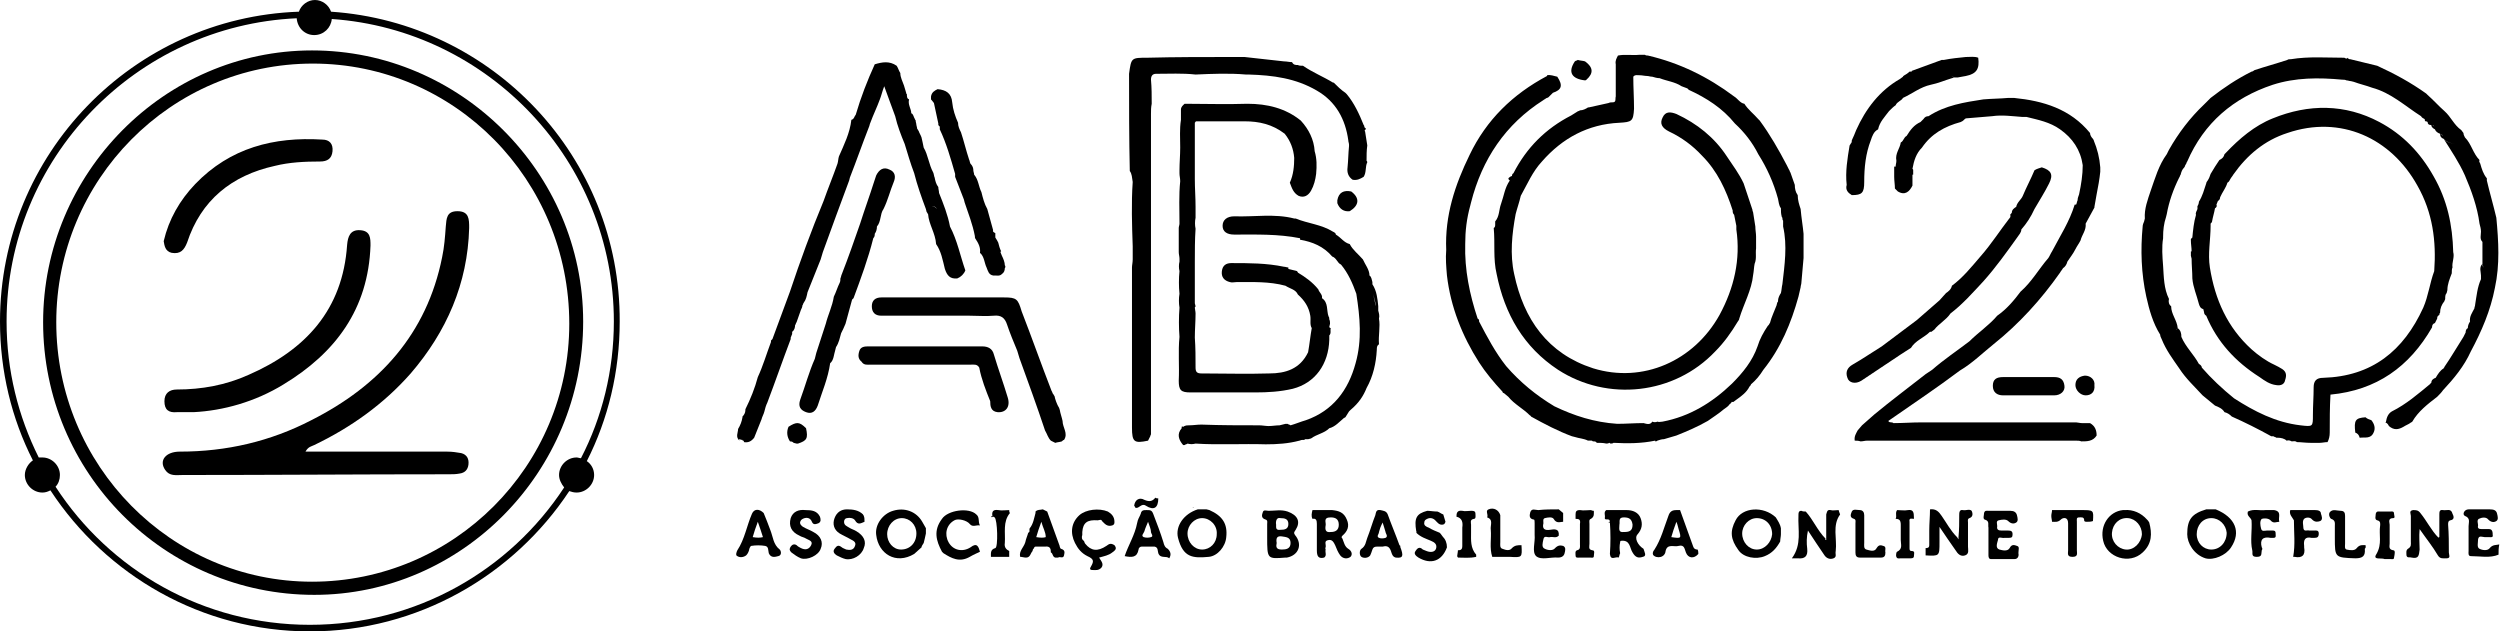<?xml version="1.0" encoding="utf-8"?>
<!-- Generator: Adobe Illustrator 25.0.1, SVG Export Plug-In . SVG Version: 6.00 Build 0)  -->
<svg version="1.1" id="Camada_1" xmlns="http://www.w3.org/2000/svg" xmlns:xlink="http://www.w3.org/1999/xlink" x="0px" y="0px"
	 viewBox="0 0 342.1 86.4" style="enable-background:new 0 0 342.1 86.4;" xml:space="preserve">
<g>
	<path d="M155,24.9c0,0,0.1,0,0.1,0C155,24.8,155,24.8,155,24.9c-0.2,2.9-0.1,5.9,0,8.8c0,0.6,0,1.2,0,1.8h0c0,0.4-0.1,0.8-0.1,1.1
		c0,7.3,0,14.6,0,21.9c0,2,0.3,2.2,2.2,1.8c0.1-0.2,0.2-0.4,0.3-0.6c0-0.1,0.1-0.2,0.1-0.3c0-0.1,0-0.2,0-0.3c0-4.2,0-8.5,0-12.7
		c0-1.2,0-2.4,0-3.6c0-0.4,0-0.7,0-1.1c0-0.7,0-1.4,0-2.1c0-3.6,0-7.2,0-10.8c0-0.5,0-1,0-1.6c0-3.9,0-7.7,0-11.6
		c0-0.5,0-0.9,0.1-1.4c0-1.1,0-2.2-0.1-3.3c0-0.5,0.2-0.8,0.7-0.8c1.8,0,3.6-0.1,5.4,0.1c2.3-0.1,4.6-0.2,6.9,0c0.1,0,0.3,0,0.4,0
		c3.3,0.1,6.4,0.5,9.3,2.2c2.6,1.5,3.9,3.9,4.3,6.8c0,0.2,0.1,0.4,0.1,0.6c0,0.1,0,0.2,0,0.2c-0.1,1-0.1,1.9-0.2,2.9
		c-0.1,0.7,0.1,1.3,0.7,1.7c0.6,0.1,1-0.1,1.5-0.4c0.4-0.6,0.2-1.4,0.5-2c0-0.1-0.1-0.2-0.1-0.2c0-0.7,0-1.4,0.1-2.1
		c-0.1-0.6-0.2-1.2-0.3-1.9c-0.2-0.2,0.2-0.3,0.1-0.4c-0.1-0.1-0.1-0.1-0.2-0.2c0-0.1,0-0.2-0.1-0.3c-0.6-1.5-1.3-3-2.3-4.2
		c-0.1-0.1-0.1-0.1-0.2-0.2c-0.6-0.4-1.1-0.9-1.6-1.4c0,0-0.1,0-0.1,0l0,0c-1.3-0.8-2.8-1.4-4.1-2.3c-0.3,0-0.5,0-0.7-0.1
		c-0.3,0-0.6,0-0.8-0.4c-0.4,0-0.7-0.1-1.1-0.1c-1.8-0.2-3.6-0.4-5.4-0.6c-0.6,0-1.1,0-1.7,0c-3.9,0-7.7,0-11.6,0.1
		c-2.2,0-2.2,0-2.5,2.2c0,4.4,0,8.8,0.1,13.3C154.9,23.8,154.9,24.3,155,24.9z M156.9,27.4c0.1,0,0.2,0,0.2,0
		C157,27.4,157,27.4,156.9,27.4C156.9,27.4,156.9,27.4,156.9,27.4z"/>
	<path d="M286.4,19c-0.2-0.2-0.4-0.5-0.4-0.8c0,0,0,0,0,0c-2.7-3.3-6.4-4.4-10.4-4.8c-0.1,0-0.1,0-0.2,0c-0.2,0-0.4,0-0.6,0
		c-1.1,0.1-2.2,0.1-3.4,0.2c-2.6,0.4-5.2,0.8-7.5,2.3c-0.3,0-0.5,0.1-0.7,0.4c0,0,0,0,0,0c-0.1,0.1-0.3,0.3-0.4,0.4c0,0,0,0,0,0
		c0,0,0,0,0,0l0,0c-0.9,0.4-1.4,1.1-1.9,1.9c-0.4,0.2-0.4,0.7-0.8,0.9c-0.1,0.8-0.8,1.5-0.6,2.5c0-0.1,0.1-0.1,0.1-0.2
		c0,0.1-0.1,0.1-0.1,0.2c0,0.3-0.1,0.5-0.1,0.8c0,0.1,0.1,0.2,0.1,0.3c0-0.1-0.1-0.2-0.1-0.3c-0.1,0-0.1,0-0.2,0c0,0.1,0,0.3,0,0.4
		c0,0.1,0,0.3,0,0.4c0,0.2,0,0.4,0,0.6c0,0.5,0.1,1.1,0.1,1.6c0.1,0.1,0.1,0.1,0.2,0.2c0.1,0.1,0.1,0.1,0.2,0.2c1,0.6,1.6,0,2-0.8
		c0-0.5,0-1,0-1.5c0,0,0.1,0,0.1,0c0-0.1,0-0.1,0-0.2c0-0.1,0-0.3,0-0.4c0-0.1,0-0.1-0.1-0.2c0.2-1.1,0.5-2.1,1.3-2.9
		c1.3-1.9,3.1-2.9,5.3-3.5c0.1,0,0.1-0.1,0.2-0.1c0.2-0.1,0.3-0.3,0.5-0.4c1.2-0.1,2.4-0.2,3.6-0.3c1.4-0.2,2.7,0,4.1,0.1
		c0.1,0,0.1,0,0.2,0c0.1,0,0.3,0,0.4,0c0,0,0,0,0,0c1.6,0.4,3.2,0.7,4.6,1.7c1.7,1.2,2.8,2.8,3.1,4.9c0,1.3-0.2,2.6-0.5,4
		c0,0,0,0,0,0c-0.1,0.3-0.2,0.5-0.2,0.8c-0.1,0.2-0.1,0.4-0.2,0.6c0,0,0,0,0,0.1c0,0,0,0,0-0.1c-0.1,0-0.1,0-0.2,0
		c-0.7,2.3-2,4.3-3.1,6.4c-0.2,0.3-0.3,0.6-0.5,0.9c0,0,0,0,0,0c-1.3,1.5-2.3,3.3-3.8,4.6c-0.9,1.2-1.9,2.4-3.2,3.3
		c-1.1,1.3-2.6,2.3-3.8,3.5c-1.7,1.3-3.5,2.5-5.1,3.9c-0.3,0.2-0.6,0.4-0.9,0.6c-2.3,1.8-4.7,3.6-7,5.5c-0.6,0.5-1.1,1-1.7,1.5
		c-0.2,0.2-0.4,0.5-0.6,0.7c-0.2,0.4-0.5,0.8-0.4,1.4c0.3,0,0.5,0,0.8,0.1c0.3,0,0.6-0.1,0.9-0.1c9.5,0,19,0,28.5,0
		c0.3,0,0.6,0,0.8,0.1c0.8,0,1.6,0,2.1-0.8c0-0.7-0.2-1.3-0.9-1.7c-0.4,0-0.8,0-1.1,0c-0.3,0-0.6-0.1-0.8-0.1c-7.1,0-14.1,0-21.2,0
		c-1.3,0-2.5,0.1-3.8,0.1c-0.2-0.2-0.6,0-0.7-0.3c3.3-2.3,6.6-4.5,9.8-6.9c0,0,0,0,0,0c1.7-1,3.1-2.4,4.6-3.6
		c3.5-2.8,6.5-6.1,9.1-9.8c0.1-0.2,0.3-0.4,0.4-0.6c0.3-0.2,0.5-0.5,0.6-0.9c0.4-0.6,0.8-1.1,1.1-1.7c0.2-0.4,0.5-0.8,0.7-1.2
		c0.2-0.8,0.8-1.4,0.7-2.3c0.4-0.7,0.8-1.5,1.2-2.2c0,0,0-0.1,0-0.1c0.1-0.6,0.2-1.2,0.3-1.7c0,0,0,0,0,0c0.2-1,0.4-2.1,0.5-3.1
		c0-0.2,0-0.4,0-0.6c-0.1-1.3-0.4-2.5-0.9-3.7C286.6,19.3,286.5,19.2,286.4,19z M267.4,51.1c0.2-0.1,0.4-0.1,0.6-0.1
		C267.8,51,267.6,51,267.4,51.1z"/>
	<path d="M136.4,32C136.4,32,136.4,32,136.4,32C136.4,32,136.4,32,136.4,32C136.4,32,136.4,32,136.4,32z"/>
	<path d="M216.9,11C216.9,11,216.9,11.1,216.9,11c0.1,0,0.2-0.1,0.2-0.1c1-0.9,0.9-1.7-0.2-2.5c-0.3-0.1-0.7-0.1-1-0.2
		c-0.1,0.1-0.3,0.1-0.4,0.2C214.5,9.9,215.1,10.8,216.9,11z"/>
	<path d="M127.8,14.1c0.2,0.9,0.4,1.9,0.6,2.8c0,0.1,0,0.1,0,0.2c0.1,0.1,0.1,0.2,0.2,0.2c0,0.1,0,0.3,0,0.4c0.9,1.9,1.5,4,2.1,6.1
		c0,0.1,0,0.3,0,0.4c0.4,1,0.8,2.1,1.2,3.1c0,0.1,0.1,0.3,0.1,0.4c0.5,1.5,1.1,3,1.4,4.6c0,0.1,0,0.3,0.1,0.4
		c0.4,0.6,0.7,1.2,0.6,1.9c0.6,0.5,0.6,1.4,0.9,2c0.2,0.5,0.3,1,0.9,1.1c0.1,0,0.1,0,0.2,0c0.4,0,0.7,0.1,1-0.2
		c0.3-0.2,0.4-0.5,0.4-0.8c0.1-0.1,0.1-0.3,0-0.4c0-0.4-0.2-0.9-0.4-1.3c-0.1-0.2-0.1-0.3-0.2-0.5c0,0,0-0.1,0.1-0.1
		c-0.2-0.4-0.3-0.8-0.4-1.2c-0.1-0.2-0.2-0.4-0.4-0.7c0,0,0,0,0,0c0-0.1,0-0.1,0-0.2c0-0.1,0-0.3,0-0.4c-0.2-0.1-0.4-0.2-0.3-0.4
		c-0.3-1-0.5-1.9-0.8-2.9c-0.4-0.7-0.6-1.5-0.8-2.3c-0.4-0.8-0.4-1.7-1-2.4c-0.1,0.2-0.2,0.3-0.3,0.5c0,0,0,0,0,0
		c0.1-0.2,0.2-0.3,0.3-0.5c0-0.2-0.1-0.4-0.1-0.5c0-0.4-0.1-0.7-0.4-1c-0.1-0.2-0.1-0.4-0.2-0.6c-0.4-1.2-0.7-2.5-1.1-3.7
		c-0.2-0.4-0.4-0.8-0.4-1.3c-0.4-0.9-0.7-1.8-0.8-2.8c-0.1-1.2-0.8-1.7-2-1.8c-0.4,0.2-0.8,0.4-0.9,1c0,0,0,0,0,0c0,0.1,0,0.3,0,0.4
		C127.6,13.8,127.7,14,127.8,14.1z"/>
	<path d="M251.6,69.8c-0.4,0-0.8,0.1-1.1,0c-0.5-0.1-0.5,0.3-0.6,0.6c0,0.5,0,1,0,1.5c0,0.6,0,1.1,0,1.7c0,0.1,0,0.2,0,0.3
		c-0.2,0-0.1-0.1-0.1-0.2c-1.1-1.1-1.7-2.6-2.7-3.7c-0.2,0-0.4,0-0.6-0.1c-0.4,0-0.4,0.3-0.4,0.6c-0.1,2,0.5,4-0.9,5.9
		c0.4,0,0.6,0,0.8,0c1,0.1,1.4-0.3,1.3-1.3c-0.1-0.8-0.1-1.6,0.1-2.5c0.8,1.2,1.5,2.3,2.2,3.3c0.3,0.5,0.8,0.7,1.3,0.5
		c0.5-0.2,0.2-0.6,0.3-1c0.2-1.7-0.5-3.5,0.6-5C251.7,70.1,251.6,69.9,251.6,69.8z"/>
	<path d="M268.6,69.8c-0.5-0.1-0.5,0.4-0.5,0.7c0,1,0,2-0.1,3c0,0.1,0,0.2,0,0.3c-0.1-0.1-0.1-0.2-0.2-0.3c-0.9-0.9-1.4-1.9-2.1-2.9
		c-0.4-0.6-0.8-1-1.6-0.9c0,1-0.1,1.9-0.1,2.9c0,0.3,0,0.7,0,1c0,0.3,0,0.7,0,1c0,0.4-0.3,0.4-0.5,0.4c0,0.1,0,0.1,0,0.2
		c0,0.3,0,0.5,0,0.8c1.9,0.1,1.9,0.1,1.9-1.8c0-0.6,0-1.2,0-2.1c0.8,1.2,1.5,2.2,2.2,3.2c0.3,0.5,0.7,0.9,1.3,0.7
		c0.6-0.2,0.4-0.8,0.4-1.2c0-1.1,0-2.2,0-3.3c0-0.2-0.1-0.5,0.2-0.6c0.6-0.2,0.4-0.8,0.3-1C269.5,69.6,269,69.9,268.6,69.8z"/>
	<path d="M303.2,69.7c-0.4,0-0.8,0-1.3,0c-2,0.6-2.6,1.4-2.6,3.4c0,1.2,0.9,2.8,2.5,3.3c1.1,0.3,2.8-0.4,3.5-1.5
		C306.7,72.8,305.9,70.8,303.2,69.7z M302.6,75.2c-1.1,0-2-0.9-2-2.1c0-1.2,0.8-2.2,2-2.2c1.1,0,2,0.9,2.1,2
		C304.7,74.2,303.8,75.2,302.6,75.2z"/>
	<path d="M334.3,69.8c-0.5-0.1-0.5,0.3-0.5,0.6c0,1,0,2.1,0,3.1c-0.1,0-0.1,0-0.1,0.1c-1-1-1.6-2.3-2.5-3.4c-0.3-0.4-0.6-0.4-1-0.4
		c-0.6,0.1-0.3,0.5-0.3,0.8c0,1.2,0,2.4,0,3.5c0,0.4,0.1,0.7-0.4,1c-0.3,0.2-0.2,0.6-0.2,0.9c0.1,0.4,0.4,0.2,0.7,0.3
		c1,0.2,1-0.3,1.1-1.1c0-0.9-0.1-1.7,0-2.8c0.9,1.3,1.8,2.4,2.5,3.6c0.3,0.5,0.7,0.4,1.2,0.4c0.6,0,0.3-0.5,0.3-0.8
		c0-1.3,0-2.5-0.1-3.8c0-0.3,0-0.5,0.3-0.6c0.7-0.1,0.4-0.7,0.3-0.9C335.4,69.5,334.8,69.9,334.3,69.8z"/>
	<path d="M293.8,71.1c-0.8-0.9-1.9-1.4-3.1-1.3c-0.1,0-0.1,0-0.2,0c-1.9,0.2-3.2,2.1-2.7,4.2c0.5,2.3,3.6,3.3,5.4,1.6
		c1.3-1.2,1.3-2.6,0.9-4.1C294,71.3,293.9,71.2,293.8,71.1z M290.9,75.2c-1.1-0.1-2-1.1-1.9-2.3c0.1-1.2,1-2.1,2.2-2
		c1.1,0.1,1.9,1.1,1.9,2.2C293,74.3,292,75.3,290.9,75.2z"/>
	<path d="M165.5,69.8c-0.1,0-0.3-0.1-0.4-0.1c-0.4,0-0.8,0-1.2,0c-1.9,0.6-3.1,2.3-2.7,3.9c0.7,2.7,2,2.8,4.2,2.6
		c1.2-0.1,2.3-1.4,2.4-2.7C168,71.7,167.3,70.6,165.5,69.8z M164.5,75.2c-1.1,0-2-1-2-2.2c0-1.1,0.9-2.1,2-2.1c1.1,0,2.1,1,2,2.2
		C166.5,74.3,165.6,75.2,164.5,75.2z"/>
	<path d="M243,70.8c-1.7-1.6-4.6-1.4-5.5,0.4c-0.8,1.5-0.7,2.6,0.4,4.1c0.7,1,2.4,1.3,3.6,0.8c1-0.4,1.6-1.1,2.1-2
		c0-0.3,0.1-0.7,0.1-1c0-0.3,0-0.6,0-0.8C243.6,71.7,243.3,71.3,243,70.8z M240.4,75.2c-1.1,0-2-1-2-2.2c0-1.1,0.9-2.1,2-2.1
		c1.2,0,2.1,0.9,2.1,2.2C242.4,74.2,241.5,75.2,240.4,75.2z"/>
	<path d="M126.6,72.1c-0.1-0.2-0.3-0.5-0.4-0.7c-0.8-1.4-2.4-2-4-1.5c-1.4,0.4-2.5,1.9-2.3,3.3c0.3,2.6,2.7,4.1,5.2,2.6
		c0.3-0.3,0.7-0.6,1-0.9c0-0.2,0.2-0.4,0.3-0.6c0.1-0.4,0.2-0.8,0.3-1.3c0-0.3,0-0.6,0-0.8C126.6,72.2,126.6,72.2,126.6,72.1z
		 M123.3,75.2c-1.1,0-1.9-1-1.9-2.1c0-1.2,0.9-2.2,2-2.2c1.1,0,2,0.9,2,2.1C125.4,74.3,124.5,75.2,123.3,75.2z"/>
	<path d="M177.3,72.5c0.7-1.1,0.3-2-1.1-2.5c-0.9-0.3-1.7-0.1-2.6-0.1c-0.3,0-0.7-0.2-0.8,0.2c-0.1,0.3-0.3,0.8,0.4,1
		c0.3,0.1,0.2,0.4,0.2,0.6c0,0.6,0,1.2,0,1.8c0,3,0,3,2.5,2.8c0.1,0,0.1,0,0.2,0c1.6-0.3,2.2-1.8,1.1-3.1
		C177,72.9,177.1,72.8,177.3,72.5z M175.2,70.9c0.6,0,1.1,0.1,1.1,0.8c0,0.7-0.5,0.8-1.1,0.8c-0.8,0.1-0.5-0.5-0.6-0.9
		C174.6,71.1,174.8,70.8,175.2,70.9z M175.4,75.2c-0.8,0-0.8-0.4-0.7-0.9c-0.1-0.6,0-1,0.7-0.9c0.6,0.1,1.2,0.1,1.2,0.9
		C176.6,75.1,176,75.2,175.4,75.2z"/>
	<path d="M184.5,75.1c-0.5-0.3-0.6-0.9-0.8-1.4c-0.1-0.1-0.2-0.2,0-0.4c0.7-0.6,1-1.3,0.6-2.2c-0.4-1-1.1-1.2-2-1.3
		c-0.9,0-1.8,0-2.7,0c-0.1,0.4-0.2,0.8,0,1.2c0.5-0.1,0.6,0.2,0.6,0.7c0,1.2,0,2.4,0,3.6c0,0.8,0.2,1.2,1,1c0.4-0.3,0.1-0.7,0.2-1.1
		c0-0.1-0.1-0.2,0-0.3c0.1-0.4-0.3-0.9,0.4-1c0.5-0.1,0.7,0.3,0.9,0.7c0.2,0.5,0.4,1,0.7,1.4c0.4,0.5,1,0.5,1.4,0.2
		C185.1,75.9,185,75.4,184.5,75.1z M182.1,72.8c-0.7,0.1-0.8-0.3-0.7-0.9c0.1-0.4-0.4-1.1,0.7-1.1c0.6,0,1.1,0.2,1.1,1
		C183.2,72.5,182.8,72.8,182.1,72.8z"/>
	<path d="M151.4,74.7c-1.2,0.8-2.1,0.7-2.9-0.3c-0.1-0.1-0.1-0.3-0.2-0.4c-0.3-0.2-0.3-0.5-0.2-0.8c0-0.1,0-0.3,0-0.4
		c0.1-1.3,0.7-1.7,2.1-1.6c0.2,0,0.5-0.2,0.6,0.1c0.4,0.4,0.7,0.8,1.4,0.6c0.3-0.1,0.3-0.3,0.3-0.5c0-0.7-0.4-1.1-0.9-1.4
		c-1.2-0.5-3-0.3-3.9,0.5c-1.1,1-1.3,2.4-0.6,3.8c0.4,0.8,0.9,1.4,1.7,1.8c0.9,0.4,0.9,0.7,0.5,1.4c-0.2,0.3-0.2,0.5,0.2,0.5
		c0.4,0,0.8,0.1,1.2-0.3c0.4-0.5,0-0.9-0.3-1.4c0.7-0.2,1.3-0.3,1.8-0.7c0.4-0.3,0.7-0.5,0.3-1C152,74.3,151.8,74.4,151.4,74.7z"/>
	<path d="M224.9,75.1c-0.8-0.5-1.3-1.5-0.8-2c0.6-0.7,0.7-1.4,0.4-2.2c-0.3-0.8-1.1-1.1-1.9-1.1c-0.9,0-1.9,0-2.8,0
		c-0.4,0.3-0.1,0.7-0.2,1.1c0,0.4,0.7-0.1,0.7,0.5c-0.1,0-0.1,0-0.2,0.1c0.1,0,0.1,0,0.2,0c0.1,1.4,0.1,2.9,0,4.3
		c-0.1,0-0.1,0-0.2,0c0.1,0,0.1,0,0.2,0c0.1,1,0.8,0.3,1.2,0.5c0.1-0.2,0.1-0.4,0.2-0.6c-0.1-0.5-0.1-1,0-1.5c0-0.2,0.1-0.2,0.2-0.2
		c1.2-0.1,1.1,1,1.5,1.6c0.4,0.7,0.8,0.8,1.4,0.6C225.4,76.1,225,75.5,224.9,75.1L224.9,75.1z M222.2,72.8c-0.8,0.1-0.6-0.5-0.6-1
		c0.1-0.4-0.2-1,0.6-1c0.7,0,1.1,0.2,1.2,1C223.4,72.7,222.9,72.8,222.2,72.8z"/>
	<path d="M159.2,74.2c-0.4-1.3-0.9-2.6-1.4-3.9c-0.2-0.5-0.4-0.5-0.9-0.5c-0.4,0-0.7,0-0.8,0.5c-0.1,0.3-0.3,0.6-0.4,0.9
		c0,0.1-0.1,0.3-0.1,0.4c-0.3,1.6-1.2,3-1.7,4.5c1,0.2,1.7,0.2,1.9-0.9c0-0.2,0.2-0.4,0.4-0.4c0.6,0,1.2,0,1.8,0
		c0.5,0.1,0.4,0.6,0.5,0.9c0.3,0.8,1.1,0.3,1.5,0.7c0.3-0.5,0.2-0.9-0.2-1.3C159.4,74.9,159.3,74.6,159.2,74.2z M157.5,73.5
		c-0.3,0.1-0.7,0.1-1,0c-0.4-0.2,0-0.5,0.1-0.8c0.1-0.4,0.3-0.8,0.5-1.3c0.2,0.6,0.4,1,0.4,1.4C157.5,73,157.9,73.4,157.5,73.5z"/>
	<path d="M145.2,75.1c-0.1,0-0.2-0.3-0.2-0.4c-0.6-1.6-1.1-3.1-1.7-4.7c-0.2-0.1-0.4-0.2-0.6-0.3c-0.4,0.1-0.7,0-1,0.3l0,0.1l0,0.1
		c-0.2,0.7-0.3,1.5-0.8,2.1c-0.1,0.2,0.1,0.5-0.2,0.6c-0.1,0.4-0.3,0.8-0.4,1.3c-0.2,0.7-0.9,1.2-0.7,2c0.3,0,0.5,0.1,0.8,0.1
		c0.6,0,0.6-0.6,0.9-0.9c0-0.2,0.1-0.3,0.2-0.4c0-0.1,0.1-0.2,0.2-0.2c0.4,0,0.9,0,1.3,0c0.7-0.1,0.8,0.3,0.8,0.8
		c0.3,0.1,0.2,0.6,0.6,0.7c0.1,0,0.3,0,0.4,0c0.2-0.2,0.7,0.2,0.8-0.3C145.6,75.8,145.9,75.3,145.2,75.1z M141.8,73.5
		c0.2-0.7,0.4-1.3,0.7-2.1c0.2,0.8,0.6,1.4,0.6,2.1C142.8,73.6,142.4,73.6,141.8,73.5z"/>
	<path d="M105.4,72.5c-0.3-0.8-0.6-1.6-0.9-2.3c-0.6-0.6-1.3-0.6-1.6,0.1c-0.7,1.6-1,3.5-2,5c-0.1,0.2-0.3,0.7,0,0.8
		c0.3,0.2,0.8,0.2,1.2-0.1c0.2-0.2,0.3-0.4,0.4-0.7c0-0.2,0.2-0.6,0.3-0.6c0.6-0.1,1.3-0.1,1.9,0c0.5,0.1,0.4,0.6,0.5,1
		c0.3,0.7,0.9,0.5,1.3,0.4c0.5-0.1,0.4-0.7,0.2-0.9C105.8,74.5,105.8,73.5,105.4,72.5z M103,73.5c0.2-0.7,0.4-1.3,0.7-2.1
		c0.3,0.8,0.5,1.5,0.7,2.1C104,73.6,103.6,73.6,103,73.5z"/>
	<path d="M231.7,74.8c-0.6-1.7-1.2-3.3-1.8-5c-0.2,0-0.3,0-0.5,0c-0.6,0-0.9,0.2-1.1,0.8c-0.6,1.6-1,3.2-1.9,4.6
		c-0.2,0.2-0.4,0.7,0,0.9c0.3,0.2,0.8,0.2,1.1,0c0.2-0.1,0.4-0.4,0.4-0.6c0.2-1.2,1.2-0.6,1.8-0.8c0.8-0.2,0.8,0.4,1,0.9
		c0.3,0.8,1.1,0.9,1.7,0.2c0-0.2,0-0.4-0.1-0.6C232,75.2,231.8,75.1,231.7,74.8z M228.7,73.5c0.2-0.7,0.4-1.3,0.7-2.1
		c0.2,0.5,0.2,0.7,0.3,1C230.1,73.7,230.1,73.7,228.7,73.5z"/>
	<path d="M191.5,74.6c-0.5-1.4-1.1-2.8-1.6-4.2c-0.2-0.5-0.6-0.5-1-0.6c-0.6-0.1-0.6,0.3-0.7,0.7c-0.4,1-0.7,2.1-1.1,3.1
		c-0.2,0.5-0.2,1.1-0.8,1.5c-0.3,0.2-0.3,0.9,0,1.1c0.3,0.2,0.9,0.2,1.2-0.2c0.1-0.2,0.2-0.5,0.3-0.8c0.1-0.3,0.3-0.4,0.6-0.4
		c0.3,0,0.6,0,0.8,0c0.7-0.2,1,0.1,1.2,0.8c0.1,0.3,0.2,0.6,0.6,0.7c1,0.1,1.1-0.2,0.6-1.5C191.7,74.7,191.6,74.7,191.5,74.6z
		 M189.6,73.6c-0.3,0.1-0.7,0.1-0.9,0c-0.4-0.2,0-0.5,0-0.8c0.1-0.4,0.2-0.7,0.5-1.3c0.2,0.6,0.3,1,0.4,1.3
		C189.6,73,190,73.4,189.6,73.6z"/>
	<path d="M276,74.7c-0.3-0.1-0.7-0.3-1,0.3c-0.3,0.5-1,0.3-1.4,0.2c-0.6-0.2-0.3-0.9-0.2-1.3c0-0.6,0.6-0.2,0.9-0.3
		c0.2,0,0.4,0,0.6,0c0.4,0,0.5-0.1,0.5-0.5c0-0.4-0.2-0.5-0.6-0.5c-0.3,0-0.6,0-0.9,0c-0.4,0-0.7-0.1-0.6-0.6c0-0.3-0.2-0.7,0.2-0.8
		c0.4-0.1,1-0.2,1.3,0.1c0.4,0.4,0.8,0.4,1.1,0.2c0.3-0.2,0.2-0.6,0.1-1c-0.1-0.4-0.4-0.6-0.9-0.6c-1,0-2,0-3,0
		c-0.2,0-0.5-0.1-0.6,0.3c0,0.3-0.2,0.8,0.1,0.9c0.7,0.2,0.4,0.7,0.5,1.1c0,0.6,0,1.1,0,1.7c0,0,0,0,0,0c0,0.7,0,1.4,0,2.1
		c0,0.3,0.1,0.5,0.3,0.5c1.1,0,2.2,0,3.3,0c0.4,0,0.6-0.4,0.5-0.8C276.2,75.2,276.4,74.8,276,74.7z"/>
	<path d="M132.8,74.9c-1.1,0.7-2.4,0.4-3-0.7c-0.6-1.1-0.3-2.4,0.8-3c0.5-0.3,1.7,0,2.1,0.5c0.4,0.5,0.9,0.1,1.4,0.2
		c-0.3-0.5,0-1.1-0.5-1.5c-1-1-3.9-0.6-4.7,0.6c-1.2,1.6-0.8,3,0,4.5c0.1,0.1,0.1,0.1,0.2,0.2c1.1,0.7,2.2,1.3,3.6,0.5
		c0.5-0.3,1-0.5,1.4-0.7C133.9,74.8,133.7,74.2,132.8,74.9z"/>
	<path d="M340.7,75c-0.3,0.4-1,0.3-1.4,0.1c-0.4-0.2-0.2-0.8-0.2-1.3c0.1-0.6,0.6-0.3,0.9-0.3c0.2,0,0.4,0,0.6,0
		c0.2,0,0.6,0.1,0.5-0.3c0-0.3,0-0.8-0.5-0.8c-0.3,0-0.7,0-1,0c-0.4,0-0.6-0.1-0.5-0.5c0-0.3-0.2-0.7,0.1-0.9c0.4-0.2,1-0.3,1.3,0.1
		c0.4,0.4,0.8,0.4,1.1,0.2c0.3-0.2,0.2-0.6,0.1-1c-0.1-0.5-0.5-0.6-1-0.6c-1,0-1.9,0-2.9,0c-0.6,0-0.9,0.7-0.5,0.9
		c0.8,0.3,0.5,0.9,0.5,1.4c0,1.1,0,2.3,0,3.4c0,0.2-0.1,0.7,0.3,0.7c1.3,0,2.6,0.3,3.8-0.2c0-0.5,0-0.9,0.1-1.4
		C341.6,74.6,341.1,74.5,340.7,75z"/>
	<path d="M213.9,74.7c-0.4-0.1-0.7-0.1-1.1,0.3c-0.3,0.4-1,0.3-1.4,0.1c-0.5-0.2-0.3-0.8-0.2-1.3c0.1-0.6,0.6-0.2,0.9-0.3
		c0.4-0.1,0.8,0.2,1.2-0.2c0.1-1-0.6-0.9-1.2-0.8c-0.7,0.1-1.1-0.1-0.9-0.9c0-0.3-0.1-0.6,0.2-0.7c0.4-0.1,1-0.2,1.2,0.1
		c0.4,0.7,0.9,0.4,1.3,0.4c0-0.1,0-0.1,0-0.2c0-0.1,0-0.3,0-0.4c0-0.2,0-0.4,0-0.6c-0.2-0.2-0.4-0.3-0.6-0.5c-0.9,0-1.9,0-2.8,0.1
		c-0.4,0-0.9-0.3-1.1,0.3c-0.1,0.4-0.2,0.9,0.5,1c0.1,0,0.1,0.3,0.1,0.5c0,0.5,0,1,0,1.6c0.1,1-0.4,2.3,0.2,2.9c0.7,0.6,2,0.1,3,0.2
		c0.5,0,0.8-0.2,0.9-0.6C214.2,75.3,214.3,74.9,213.9,74.7z"/>
	<path d="M197,72.9c-0.5-0.2-1-0.4-1.5-0.7c-0.3-0.1-0.7-0.3-0.6-0.7c0-0.3,0.2-0.4,0.4-0.5c0.4-0.2,0.8-0.1,1.1,0.2
		c0.3,0.3,0.5,0.6,0.9,0.6c0.3,0,0.4-0.1,0.5-0.4c-0.1-0.3-0.2-0.7-0.3-1c-0.3-0.1-0.5-0.3-0.8-0.4c-0.5,0-1-0.1-1.4-0.1
		c-1.5,0.4-1.8,1-1.5,2.8c0,0,0.1,0.1,0,0.2c0.6,0.6,1.3,0.8,2,1.1c0.5,0.2,0.9,0.5,0.7,1.1c-0.2,0.5-0.8,0.5-1.3,0.3
		c-0.2-0.1-0.3-0.1-0.5-0.2c-0.5-0.5-0.8-0.1-1,0.2c-0.3,0.4,0.1,0.7,0.4,0.9c1.7,1,3.2,0.5,3.9-1.4c0-0.6-0.2-1.1-0.6-1.5
		C197.2,73.1,197.1,73,197,72.9z"/>
	<path d="M111.3,72.8c-0.5-0.3-0.9-0.4-1.4-0.7c-0.2-0.1-0.5-0.4-0.4-0.7c0.1-0.3,0.3-0.4,0.6-0.5c0.4-0.1,0.8,0,1,0.5
		c0.2,0.5,0.6,0.3,0.9,0.2c0.4-0.2,0.3-0.6,0.2-0.9c-0.4-0.8-1.1-0.9-2-0.9c-0.9-0.1-1.7,0.2-2,1.1c-0.3,1.1,0.1,1.9,1.2,2.4
		c0.3,0.2,0.6,0.2,0.9,0.4c0.3,0.2,1,0.3,0.7,0.9c-0.3,0.6-0.8,0.7-1.4,0.4c-0.2-0.1-0.4-0.2-0.6-0.4c-0.3-0.2-0.6-0.1-0.8,0.2
		c-0.1,0.2-0.3,0.4,0.1,0.8c0.4,0.3,0.8,0.6,1.3,0.8c0.9,0.3,2.4-0.4,2.7-1.3C112.7,74.2,112.3,73.3,111.3,72.8z"/>
	<path d="M117.2,72.7c-0.3-0.2-0.7-0.3-1-0.5c-0.3-0.2-0.7-0.3-0.7-0.8c0-0.3,0.2-0.5,0.4-0.5c0.4-0.1,0.9,0,1.1,0.3
		c0.4,0.7,0.8,0.4,1.3,0.2c0-0.3,0-0.6-0.1-0.8c0-0.1-0.1-0.1-0.1-0.2c-0.6-0.6-1.4-0.7-2.2-0.7c-0.8,0-1.4,0.4-1.7,1.2
		c-0.3,0.8-0.1,1.6,0.7,2.1c0.5,0.3,1,0.5,1.5,0.8c0.4,0.2,0.8,0.4,0.6,0.9c-0.2,0.6-0.7,0.6-1.2,0.5c-0.2-0.1-0.5-0.2-0.6-0.3
		c-0.5-0.4-0.7-0.2-1,0.2c-0.3,0.4,0,0.7,0.3,0.9c0.4,0.2,0.8,0.4,1.2,0.5c1,0.2,2.2-0.5,2.5-1.5C118.6,74.1,118.2,73.3,117.2,72.7z
		"/>
	<path d="M310.7,71.2c0.4,0.5,0.8,0.2,1.2,0.2c-0.2-0.6,0.4-1.4-0.7-1.6c-0.4,0-0.8,0-1.2,0c-0.8,0.1-1.6-0.2-2.4,0.2
		c-0.2,0.6,0.4,0.8,0.5,1.2c0.1,1.4-0.2,2.8,0.1,4.1c0.1,0.4-0.2,0.9,0.6,0.9c0.8,0,0.6-0.4,0.7-0.9c0.1-0.1,0.1-0.3,0-0.4
		c-0.3-1.1,0.2-1.5,1.2-1.3c0.1,0,0.3,0,0.4,0c0.4,0,0.3-0.3,0.3-0.5c0-0.3,0-0.5-0.4-0.5c-0.3,0-0.6,0-0.8,0
		c-0.3,0-0.7,0.2-0.8-0.3c-0.1-0.4-0.2-1,0.1-1.3C309.8,70.9,310.4,70.9,310.7,71.2z"/>
	<path d="M316.8,69.8c-1.1,0-2.3,0-3.4,0c-0.2,0.6,0.3,1,0.5,1.4c0,1.7,0.2,3.3-0.1,5c0.1,0,0.1,0,0.2,0c1,0.2,1.5-0.2,1.3-1.3
		c0-0.1,0-0.1,0-0.2c-0.1-0.8,0.1-1.3,1-1.1c0.1,0,0.3,0,0.4,0c0.4,0,0.6-0.1,0.6-0.6c0-0.5-0.4-0.4-0.7-0.4c-0.2,0-0.4,0-0.6,0
		c-0.3-0.1-0.7,0.2-0.8-0.3c0-0.4-0.2-1,0.1-1.3c0.2-0.2,0.8-0.3,1.1,0.1c0.4,0.4,0.8,0.3,1.1,0.2c0.4-0.2,0.2-0.7,0.1-1
		C317.6,69.9,317.2,69.8,316.8,69.8z"/>
	<path d="M284.8,69.8c-1.3,0-2.6,0-4,0c0,0.3-0.1,0.5-0.1,0.8c0,0.3,0.1,0.6,0.1,0.8c0.4,0,0.8,0.1,1.2-0.3c0.3-0.3,1-0.4,1,0.5
		c0,1.2,0,2.4,0,3.7c0,0.4-0.2,0.9,0.6,0.9c0.8,0,0.6-0.5,0.6-0.9c0-1.3,0-2.6,0-3.9c0-0.3-0.1-0.6,0.3-0.6c0.3,0,0.7-0.1,0.7,0.4
		c0,0.2,0.2,0.2,0.4,0.2c0.3,0,0.5,0,0.8-0.1C286.5,69.8,286.5,69.8,284.8,69.8z"/>
	<path d="M257.7,74.7c-0.3-0.1-0.6-0.2-0.9,0.3c-0.3,0.6-1,0.3-1.4,0.2c-0.4-0.1-0.3-0.6-0.3-0.9c0-1.3,0-2.5,0-3.8
		c0-0.4-0.2-0.7-0.6-0.7c-0.4,0-0.9-0.2-1.1,0.2c-0.1,0.3-0.4,0.8,0.3,1c0.3,0.1,0.2,0.4,0.2,0.6c0,0.6,0,1.3,0,1.9
		c0,0.7,0,1.4,0,2.1c0,0.4,0.1,0.7,0.6,0.7c1,0,1.9,0,2.9,0c0.5,0,0.6-0.3,0.6-0.7C257.9,75.3,258.2,74.8,257.7,74.7z"/>
	<path d="M208.2,74.6L208.2,74.6c-0.5,0-0.9,0-1.3,0.4c-0.3,0.4-0.8,0.3-1.3,0.1c-0.4-0.1-0.3-0.6-0.3-0.9c0-0.7,0-1.4,0-2.2
		c0-0.5,0-1,0-1.5c-0.2-0.7-0.9-1.1-1.6-0.8c-0.5,0.2,0,0.7-0.2,1.1c0.9,0.3,0.4,1.1,0.5,1.7c0.1,1.2-0.2,2.5,0.2,3.7
		c0.1,0,0.1,0,0.2,0c0.7,0,1.5,0,2.2,0C208.3,76.3,208.3,76.3,208.2,74.6L208.2,74.6z"/>
	<path d="M323.7,74.6c-0.4,0-0.8-0.1-1.2,0.4c-0.3,0.4-0.9,0.3-1.4,0.2c-0.3-0.1-0.2-0.5-0.2-0.8c0-1.3,0-2.5,0-3.8
		c0-0.4-0.1-0.7-0.6-0.7c-0.5,0-1.1-0.3-1.5,0.2c-0.2,0.3,0,0.8,0.2,0.9c0.6,0.2,0.5,0.6,0.5,1c0,0.5,0,1,0,1.6c0,2.7,0,2.7,2.8,2.8
		c1,0,1.4-0.3,1.3-1.3C323.8,74.9,323.7,74.8,323.7,74.6z"/>
	<path d="M217.9,75.3c-0.6-0.1-0.4-0.5-0.4-0.9c0-0.9,0-1.8,0-2.7c0-0.3-0.1-0.6,0.2-0.7c0.5-0.3,0.4-0.7,0.4-1.1
		c-0.1,0-0.2,0-0.4-0.1c-0.5,0-1,0.1-1.5,0c-0.5,0-0.6,0.2-0.6,0.6c0,0.2,0,0.4,0,0.6c0.5,0,0.7,0.1,0.6,0.7c0,0.9,0,1.9,0,2.8
		c0,0.3,0.1,0.7-0.4,0.8c-0.3,0.1-0.2,0.5-0.2,0.7c0,0.4,0.3,0.3,0.6,0.3c0.5,0,0.9,0,1.4,0c0.2,0,0.5,0.1,0.5-0.2
		C218.1,75.8,218.3,75.3,217.9,75.3z"/>
	<path d="M327.5,75.3c-0.7-0.1-0.5-0.6-0.5-0.9c0-0.9,0-1.7,0-2.6c0-0.3-0.3-0.9,0.5-0.9c0.3,0,0.1-0.4,0.1-0.6
		c0-0.4-0.3-0.3-0.5-0.3c-0.5,0-0.9,0-1.4,0c-0.2,0-0.5-0.1-0.6,0.3c0,0.3-0.2,0.8,0.2,0.9c0.5,0.1,0.4,0.5,0.4,0.7
		c-0.2,1.3,0.3,2.5-0.5,3.9c-0.6,0.9,0.7,0.5,1.1,0.7c0.3,0,0.6,0,0.8,0c0.2,0,0.5,0.1,0.5-0.2C327.7,75.8,327.8,75.3,327.5,75.3z"
		/>
	<path d="M261.1,69.8c-0.5,0.1-1,0-1.5,0c-0.3,0.4,0,0.8-0.2,1.2c0.5,0,0.7,0.2,0.7,0.8c0,0.7,0,1.4,0,2.1c0,0.6,0.3,1.2-0.5,1.6
		c-0.1,0-0.2,0.5-0.1,0.7c0.1,0.3,0.4,0.2,0.6,0.2c0.4,0,0.9,0,1.3,0c0.2,0,0.5,0,0.5-0.3c0-0.3,0.2-0.7-0.3-0.7
		c-0.3,0-0.3-0.2-0.3-0.4c0-1.2,0-2.4,0-3.6c-0.1-0.6,0.3-0.4,0.6-0.4c0-0.1,0-0.1,0-0.2C261.9,70.1,261.8,69.7,261.1,69.8z"/>
	<path d="M201.3,72.9c0-0.4,0-0.8,0-1.1c0-0.3-0.2-0.7,0.4-0.8c0.3,0,0.2-0.5,0.2-0.7c0-0.4-0.3-0.4-0.6-0.4c-0.4,0-0.8,0.1-1.2,0
		c-0.7-0.1-0.8,0.3-0.8,0.8c0.8,0.2,0.9,0.8,0.8,1.5c0,0.8,0,1.7,0,2.5c0,0.5-0.2,0.6-0.6,0.6c0,0.3-0.1,0.6-0.1,0.8
		c0,0.1,0.1,0.1,0.1,0.2c0.8,0,1.6,0.1,2.5-0.1c0-0.1,0-0.2,0-0.3C201.2,75,201.3,73.9,201.3,72.9z"/>
	<path d="M138.1,69.8c-0.5,0-1,0.1-1.5,0c-0.7-0.1-0.9,0.2-0.8,0.8c-0.1,0-0.1,0.1-0.2,0.1c0.1,0.1,0.2,0.1,0.2,0
		c0.1,0,0.2,0,0.3,0.1c0.4,0.3,0.5,4.1,0.1,4.2c-0.7,0.2-0.6,0.7-0.6,1.2c0.8,0,1.6,0,2.5,0c0-0.1,0-0.1,0-0.2c0-0.2,0-0.4,0-0.6
		c-0.4-0.2-0.7-0.5-0.6-1.1c0.1-1.4-0.3-2.9,0.7-4.1C138.1,70.1,138.1,69.9,138.1,69.8z"/>
	<path d="M156.6,68.4c-0.7-0.4-1.3,0-1.4,0.8c0.1,0.1,0.1,0.2,0.2,0.3c0.5,0.1,0.8-0.7,1.4-0.3c1.1,0.7,1.7,0.3,1.7-1
		c-0.1,0-0.3,0-0.4-0.1C157.7,68.6,157.3,68.7,156.6,68.4z"/>
	<polygon points="163.3,69.4 163.2,69.5 163.3,69.5 163.3,69.5 	"/>
	<path d="M145,56C144.9,56,144.9,55.9,145,56c-0.1-0.2-0.1-0.3-0.2-0.4c-0.2-0.4-0.4-0.9-0.5-1.4c-0.1-0.1-0.1-0.2-0.2-0.3
		c-0.1-0.1-0.1-0.3-0.2-0.4c-1.4-3.6-2.7-7.3-4.1-10.9c-0.5-1.7-0.7-1.9-2.4-1.9c-0.6,0-1.2,0-1.8,0c0,0,0.1,0.1,0.1,0.1
		c0,0-0.1-0.1-0.1-0.1c-1.5,0-3.1,0-4.6,0c0,0.1-0.1,0.3-0.1,0.4c0-0.1,0.1-0.3,0.1-0.4c-3.5,0-6.9,0-10.4,0c-0.8,0-1.3,0.4-1.3,1.2
		c0,0.8,0.4,1.3,1.3,1.3c1.2,0,2.4,0,3.5,0c0,0,0.1,0,0.1,0c0,0-0.1,0-0.1,0c2.9,0,5.7,0,8.6,0c1.1,0,2.2,0.1,3.3,0
		c1-0.1,1.5,0.3,1.8,1.2c0.4,1.2,0.9,2.4,1.4,3.6c0.1,0.3,0.2,0.7,0.3,1c1.2,3.3,2.4,6.6,3.5,9.9c0.3,0.5,0.4,1,0.8,1.4
		c0.2,0.1,0.4,0.2,0.6,0.3c0.3-0.1,0.6-0.1,0.9-0.2c0.1-0.1,0.2-0.2,0.3-0.2c0.6-0.9-0.2-1.7-0.2-2.6C145.3,57.1,145.1,56.6,145,56z
		"/>
	<path d="M101.1,60.1c0.2,0,0.3,0.1,0.5,0.1c0,0.1,0,0.1,0.1,0.1c0.1,0,0.1,0.1,0.1,0.2c0.6,0.1,1-0.1,1.4-0.6
		c0.3-0.8,0.7-1.7,1-2.5c0.1-0.4,0.3-0.7,0.4-1.1c0.1-0.4,0.2-0.8,0.4-1.2c1.1-2.9,2.1-5.8,3.2-8.7h0c0-0.1,0-0.1,0-0.2
		c0.1-0.2,0.1-0.3,0.2-0.5c0-0.1,0-0.2,0-0.3c0.3-0.2,0.4-0.6,0.4-0.9c0.1-0.1,0.1-0.3,0.2-0.4c0.2-0.6,0.4-1.1,0.6-1.7
		c0.1-0.2,0.2-0.4,0.2-0.6c0.1-0.1,0.1-0.3,0.2-0.4c0.3-0.4,0.4-0.9,0.5-1.4c0.6-1.5,1.2-3,1.8-4.5c0.1-0.3,0.2-0.7,0.3-1
		c1.2-3.3,2.4-6.6,3.6-9.8c0-0.1,0.1-0.3,0.1-0.4c0.9-2.3,1.7-4.6,2.6-6.9c-0.1-0.1-0.1-0.1-0.2-0.2c0,0.1,0.1,0.2,0.2,0.2
		c0.1-0.2,0.1-0.4,0.2-0.6c0,0,0,0,0,0c0.4-1.1,0.9-2.1,1.3-3.2c0.2-0.5,0.3-1,0.6-1.8c0.6,1.6,1,2.8,1.5,4.1c0,0,0,0,0,0
		c0.3,1.3,0.8,2.6,1.3,3.8c0,0,0,0,0,0c0.4,1.3,0.8,2.7,1.3,4c0.4,1.6,1,3.3,1.6,4.9c0,0,0,0,0,0c0,0.1,0.1,0.3,0.1,0.4
		c0.1,0.1,0.1,0.2,0.2,0.3c0.1,1.4,1,2.6,1.1,4.1c0,0,0,0,0,0c0.7,1,0.9,2.2,1.2,3.4c0.3,0.9,0.7,1.4,1.7,1.3
		c0.5-0.2,0.9-0.6,1.1-1.1c-0.7-2-1.1-4.1-2.1-6c-0.3-1.6-0.9-3.1-1.5-4.6c0-0.3-0.1-0.5-0.1-0.8c-0.3-0.4-0.4-0.8-0.5-1.3
		c-0.1-0.2-0.1-0.5-0.2-0.7c-0.6-1.1-0.7-2.4-1.3-3.4c-0.1-0.5-0.2-1-0.3-1.4c-0.1-0.3-0.3-0.6-0.4-0.9c-0.1-0.1-0.1-0.2-0.2-0.3
		c0-0.2-0.1-0.4-0.1-0.5c0,0,0,0,0,0c0-0.2-0.1-0.4-0.1-0.6c0-0.1-0.1-0.1-0.1-0.2c-0.2-0.3-0.2-0.7-0.5-0.8c0,0,0,0,0,0
		c0-0.6-0.5-1.2-0.3-1.9c-0.3-0.1-0.3-0.4-0.3-0.7c-0.1-0.1-0.1-0.1-0.1-0.2c-0.1-0.3-0.2-0.7-0.3-1c-0.2-0.6-0.5-1.1-0.5-1.7
		c-0.2-0.3-0.3-0.7-0.5-1c-1-0.7-2-0.5-3-0.2c-1,2.2-1.9,4.5-2.6,6.9l0,0c0.1,0,0.2,0,0.2,0c-0.1,0-0.1,0-0.2,0c0,0,0,0,0,0
		c-0.2,0.2-0.2,0.6-0.6,0.7c-0.2,1.8-1,3.4-1.7,5c-0.1,0.3-0.1,0.7-0.2,1c0,0,0,0,0,0c-0.6,1.7-1.3,3.4-1.9,5.1
		c-1.7,4.1-3.2,8.2-4.6,12.4c-0.8,2.2-1.6,4.3-2.4,6.5c-0.1,0.1-0.1,0.1-0.2,0.2c0,0.1,0,0.1,0,0.2c-0.6,1.6-1.1,3.3-1.8,4.8
		c0,0,0,0,0,0c-0.4,1.5-1,3-1.7,4.4c0,0.1,0,0.1,0,0.1c0,0.4-0.2,0.7-0.4,0.9c0,0,0,0.1,0,0.1c-0.1,0.6-0.3,1.1-0.6,1.6
		c0,0.5-0.4,1.1,0.2,1.6C101.1,60,101.1,60.1,101.1,60.1z M128.2,28.6c-0.3-0.4-0.7-0.5-1.2-0.3C127.6,28.1,128,28.2,128.2,28.6z
		 M109.8,40.1c0,0.1,0,0.2-0.1,0.2C109.8,40.3,109.8,40.2,109.8,40.1c0-0.1,0-0.2-0.1-0.3C109.8,39.9,109.8,40,109.8,40.1z
		 M107.2,47.4C107.2,47.4,107.2,47.4,107.2,47.4c-0.1,0.4-0.2,0.8-0.3,1.2C107,48.2,107.1,47.8,107.2,47.4z"/>
	<path d="M333.5,54.3c0.3-0.3,0.6-0.6,0.8-0.9c1.5-1.6,2.9-3.3,3.8-5.3c1.5-2.8,2.7-5.6,3.3-8.7c0.7-3.2,0.5-6.4,0.2-9.6
		c-0.4-1.7-0.9-3.4-1.3-5.1c0-0.1,0-0.2,0-0.3c-0.5-0.6-0.7-1.3-0.9-2c-0.1-0.2-0.2-0.3-0.1-0.5c-0.9-0.9-1.1-2.2-2-3.1c0,0,0,0,0,0
		c-0.1-0.2-0.2-0.4-0.2-0.6c-0.1-0.1-0.2-0.3-0.3-0.4c-1-0.7-1.4-1.8-2.3-2.6c-0.8-0.7-1.5-1.5-2.3-2.2c-0.1-0.1-0.1-0.1-0.2-0.2
		c-2.1-1.5-4.3-2.7-6.7-3.8c-1.2-0.3-2.5-0.6-3.7-0.9c-0.1,0-0.3,0-0.3-0.2c-0.2,0.2-0.3,0.1-0.5,0c-2.4,0-4.9-0.2-7.3,0.2
		c-0.2,0-0.4,0-0.5,0.1c-1.5,0.5-3,0.9-4.5,1.4c-0.1,0.1-0.3,0.2-0.4,0.2c-2,1-3.8,2.2-5.6,3.6c-0.3,0.3-0.6,0.6-0.9,0.9
		c-1.9,1.8-3.5,3.9-4.8,6.2c-0.1,0.2-0.2,0.4-0.3,0.6c0,0,0,0,0,0c-1.1,1.5-1.6,3.3-2.2,5c-0.4,1.2-0.9,2.5-0.8,3.8
		c0,0.1-0.1,0.3-0.1,0.4c-0.1,0.2-0.2,0.5-0.2,0.7c-0.3,3.2-0.2,6.4,0.5,9.6c0.4,1.8,0.9,3.6,1.9,5.2c0,0.2,0.1,0.4,0.2,0.6
		c0.6,1.5,1.5,2.7,2.4,4c0.9,1.4,2.1,2.5,3.2,3.7c0.6,0.5,1.1,0.9,1.7,1.4c0.5,0.2,1,0.4,1.3,0.9c0.4,0.1,0.7,0.3,1,0.6
		c1.8,0.8,3.6,1.7,5.4,2.7c0.1,0,0.2,0,0.3,0c0.1,0.1,0.3,0.1,0.4,0.2c0.1,0,0.1,0,0.2,0c0.4,0,0.9,0.1,1.2,0.4
		c0.3-0.1,0.5,0,0.7,0.1c0.2,0,0.5-0.1,0.7,0.1c0.6,0,1.2,0.1,1.9,0.1c0.4,0,0.8,0,1.2,0c0.4,0,0.7-0.1,1.1-0.1
		c0.2-0.4,0.3-0.8,0.3-1.3c0-1.7,0-3.4,0.1-5.2c0,0,0,0,0,0c6.3-0.6,10.8-3.8,13.9-9.2c0-0.3,0.1-0.5,0.4-0.6
		c0.1-0.2,0.2-0.4,0.3-0.6c0-0.3,0.1-0.4,0.3-0.5c0-0.1,0-0.2,0.1-0.3c0-0.6,0.2-1.1,0.6-1.6c0-0.1,0.1-0.2,0.1-0.3
		c0-0.3,0-0.6,0.2-0.8c0-0.1,0.1-0.3,0.1-0.4c0-0.8,0.3-1.5,0.6-2.3c0-0.3,0-0.6,0.1-0.8c-0.1-0.7,0.3-1.4,0.1-2.1h0
		c-0.1-3.7-0.8-7.1-2.7-10.4c-1.8-3.2-4.2-5.7-7.4-7.4c-4.7-2.5-9.7-2.5-14.6-0.5c-2.5,1-4.6,2.8-6.4,4.7c-0.1,0.1-0.1,0.1-0.2,0.2
		c-0.1,0.4-0.3,0.6-0.7,0.8c-0.4,0.6-0.8,1.2-1.2,1.9c-0.1,0.3-0.2,0.6-0.4,0.9c0,0,0,0,0,0c-0.1,0.1-0.2,0.3-0.2,0.4
		c-0.3,0.9-0.5,1.7-1,2.5c0,0.2-0.1,0.5-0.2,0.6c0,0.1,0,0.3,0,0.4c0.1,0,0.1,0.1,0.2,0.1c-0.1,0-0.1-0.1-0.2-0.1
		c-0.1,0.3-0.3,0.5-0.2,0.8c-0.3,1-0.4,2.1-0.5,3.1c-0.1,0.1-0.1,0.1-0.2,0.2c0,0.1,0,0.1,0,0.2c0,0.5,0.1,1,0.1,1.5l-0.1,0
		c0,0.2,0,0.4,0,0.6c0,0.1,0.1,0.3,0.1,0.4c0,0.9,0.1,1.8,0.1,2.7c0.1,1.2,0.6,2.3,0.9,3.5c0.1,0.3,0.2,0.6,0.6,0.7
		c0,0.1,0.1,0.3,0.1,0.4c0,0.2,0.1,0.4,0.3,0.5c1.5,3.6,4,6.3,7.3,8.4c0.7,0.5,1.4,1,2.3,1.1c0.6,0.1,1.1-0.1,1.2-0.7
		c0.2-0.6,0.2-1.1-0.4-1.5c-0.3-0.2-0.7-0.4-1.1-0.6c-1.1-0.5-2.2-1.3-3.1-2.1c-3.3-3-5-6.8-5.7-11.2c-0.3-1.9,0.1-3.8,0.1-5.7
		c0-0.1,0-0.2,0-0.3c0.1-0.1,0.2-0.2,0.2-0.3c0.1-0.6,0.3-1.2,0.4-1.8c0.2-0.1,0.3-0.3,0.2-0.5c0.1-0.2,0.1-0.3,0.2-0.5
		c0.2-0.1,0.3-0.3,0.3-0.5c0.3-0.7,0.8-1.3,1-2c0.2-0.1,0.3-0.3,0.4-0.5c0.1-0.2,0.3-0.4,0.4-0.6c1.9-2.7,4.3-4.7,7.4-5.7
		c7.3-2.5,14.2,0.7,17.8,7.2c2.1,3.7,2.6,7.6,2.3,11.7c-0.6,1.6-0.8,3.4-1.5,5c-2.7,5.9-7,9.4-13.7,9.6c-0.9,0-1.3,0.4-1.3,1.3
		c0,1.3-0.1,2.5-0.1,3.8c0,0,0,0,0,0c0,1.6,0,1.6-1.7,1.4c-3.4-0.4-6.3-1.9-9.1-3.7c-1.6-1.3-3.1-2.7-4.4-4.2c0-0.2-0.2-0.4-0.4-0.5
		c-0.7-1.3-1.8-2.3-2.4-3.7c0,0,0,0,0,0c0-0.5-0.1-0.9-0.5-1.2c-0.1,0.1-0.1,0.2-0.2,0.2c0.1-0.1,0.1-0.1,0.2-0.2
		c-0.1-1.1-0.9-1.9-0.9-3c-0.3-0.2-0.4-0.6-0.3-1c-0.7-1.4-0.7-3-0.8-4.5c-0.1-1.3-0.2-2.6,0-3.8c0-0.1,0-0.1,0-0.2
		c0-0.9,0.1-1.8,0.4-2.7c0-0.1,0.1-0.3,0.1-0.4c0.3-1.7,0.9-3.4,1.7-5c0.1-0.1,0.1-0.3,0.2-0.4c0.1-0.4,0.2-0.7,0.5-1
		c0.1-0.1,0.1-0.3,0.2-0.4c0.1-0.1,0.1-0.3,0.2-0.4c2.3-5.3,6.3-8.7,11.7-10.5c3.1-1,6.3-1,9.5-0.7c0.2,0,0.4,0,0.6,0.1c0,0,0,0,0,0
		c0.2,0,0.4,0.1,0.6,0.1c0,0,0.1,0,0.1-0.1c0,0,0,0-0.1,0.1c0.1,0,0.3,0.1,0.4,0.1c0.8,0.3,1.7,0.5,2.5,0.8c2.6,0.7,4.5,2.5,6.7,3.9
		c0,0,0.1,0,0.1,0c0,0-0.1,0-0.1,0c0.1,0.2,0.3,0.3,0.5,0.4c0,0.1,0,0.2,0.1,0.3c0,0,0,0,0,0c0.1,0,0.2,0,0.3,0.1
		c0.3-0.1,0.3,0.1,0.4,0.3c0-0.2-0.1-0.4-0.4-0.3c0,0.2,0.1,0.4,0.4,0.4l0.1,0c0.2,0,0.4,0.1,0.4,0.2c-0.1-0.1-0.2-0.2-0.4-0.2
		c0,0.3,0.3,0.5,0.5,0.6c0.1,0.3,0.4,0.5,0.7,0.6c0.2,0.1,0.3,0.1,0.4,0.3c-0.1-0.1-0.2-0.2-0.4-0.3c0,0.4,0.2,0.6,0.5,0.7
		c0,0,0,0,0,0c0.5,0.5,1,0.6,1.6,0.7c-0.6-0.1-1.2-0.2-1.6-0.7c1,1.6,2.1,3.2,2.9,5c0.9,2.1,1.7,4.3,2,6.6c0.1,0.4,0.2,0.7,0.2,1.1
		c0,0.5-0.2,1,0.2,1.4c0,1,0,2,0,3c0.1,0.2,0.1,0.4,0.1,0.6c0-0.2-0.1-0.4-0.1-0.6c-0.5,0.5-0.2,1.1-0.2,1.6c0,0.2,0,0.3,0,0.5
		c0,0.7,0,1.4-0.2,2.1c0.2-0.7,0.3-1.4,0.2-2.1c-0.5,1.1-0.6,2.3-0.8,3.5c0,0.2-0.1,0.3-0.1,0.5c0,0.4,0,0.8-0.1,1.2
		c0.1-0.4,0.1-0.8,0.1-1.2c-0.3,0.6-0.7,1.1-0.6,1.8c-0.2,0.3-0.3,0.6-0.3,0.9c0,0,0,0,0,0c-0.2,0.1-0.3,0.3-0.3,0.6
		c-0.1,0.2-0.2,0.4-0.3,0.6c0,0.2,0,0.3,0,0.5c0-0.2,0-0.3,0-0.5c-0.9,1.4-1.7,2.8-2.6,4.1c0,0.1-0.1,0.1-0.1,0.2c0,0,0,0,0,0
		c-0.5,0.3-0.8,0.8-1.1,1.3c0,0,0,0,0,0c-0.3,0.1-0.6,0.3-0.6,0.7c-0.1,0-0.1,0-0.1,0.1c0,0,0,0,0,0c-1.7,1.4-3.3,2.8-5.3,3.8
		c-0.5,0.3-0.7,0.8-0.8,1.4c0,0.1-0.1,0.1-0.1,0.1c0.3,0.1,0.4,0.3,0.5,0.5c0.7,0.6,1.3,0.5,2,0.1c0.3-0.2,0.6-0.3,0.9-0.5
		c0.1-0.1,0.2-0.1,0.3-0.2C330.9,56.3,332.2,55.3,333.5,54.3z M337,47.2C337,47.2,337.1,47.2,337,47.2C337.1,47.2,337,47.2,337,47.2
		L337,47.2z"/>
	<path d="M323.7,57.1c-1.4,0.1-1.6,0.4-1.4,2.1c0.3,0.1,0.5,0.3,0.6,0.7c0.7-0.1,1.5,0.2,1.9-0.7c0.3-0.6,0.1-1.2-0.3-1.7
		C324.2,57.4,323.9,57.3,323.7,57.1z"/>
	<path d="M108.6,60.6c0.1,0,0.3,0.1,0.4,0.1c0.1,0,0.1,0,0.2,0c1.2-0.4,1.4-0.7,1.1-2.1c-0.9-0.9-1.3-0.9-2.4-0.2
		c-0.3,0.7-0.2,1.4,0.2,2C108.4,60.4,108.5,60.5,108.6,60.6z"/>
	<path d="M136.5,56.4c1.1,0.1,1.8-0.7,1.4-2c-0.6-2-1.3-3.9-1.9-5.9c-0.2-0.8-0.8-1.1-1.6-1.1c-2.2,0-4.3,0-6.5,0c-3,0-6,0-9,0
		c-0.5,0-1.1,0-1.3,0.6c-0.2,0.6-0.2,1.1,0.3,1.5c0.3,0.5,0.8,0.4,1.2,0.4c4.6,0,9.1,0,13.7,0c0.5,0,0.9-0.1,1.2,0.4
		c0.3,1.6,0.9,3.1,1.5,4.6C135.5,55.6,135.6,56.3,136.5,56.4z"/>
	<path d="M114.3,47.9c0-0.1,0.1-0.3,0.1-0.4c0.4-0.6,0.5-1.2,0.7-1.9c0.2-0.4,0.4-0.8,0.6-1.3c0.3-1.1,0.6-2.2,0.9-3.3c0,0,0,0,0,0
		c0.1-0.1,0.1-0.1,0.2-0.2c1-2.7,2-5.4,2.7-8.2c0.2-0.2,0.2-0.4,0.2-0.6c0.2-0.3,0.3-0.6,0.3-1c0.6-0.7,0.4-1.7,0.9-2.4
		c0.6-1.2,0.9-2.5,1.4-3.7c0.3-0.7,0.2-1.4-0.6-1.7c-0.8-0.4-1.4,0-1.8,0.8c-0.1,0.3-0.2,0.6-0.3,0.9c-0.6,1.9-1.3,3.8-1.9,5.7
		c-0.8,2.3-1.6,4.6-2.5,6.9c-0.1,0.2-0.1,0.4-0.2,0.6c0,0.2,0,0.4-0.1,0.6c-0.3,0.6-0.5,1.3-0.8,1.9c-0.2,1.3-0.8,2.5-1.1,3.7
		c-0.4,1.3-0.9,2.7-1.3,4c0,0.1-0.1,0.3-0.1,0.4c0,0.1-0.1,0.3-0.1,0.4c-0.8,1.8-1.3,3.7-2,5.6c-0.3,0.9,0,1.4,0.8,1.7
		c0.8,0.3,1.3-0.1,1.6-0.9c0.6-1.9,1.4-3.7,1.7-5.8l0,0C114.1,49.3,114.1,48.5,114.3,47.9z"/>
	<path d="M281.1,51.6c-1.2,0-2.4,0-3.6,0c0,0,0,0,0,0c-1.1,0-2.3,0-3.4,0c-0.9,0-1.4,0.3-1.4,1.2c0,0.9,0.6,1.3,1.4,1.3
		c2.3,0,4.7,0,7,0c0.9,0,1.5-0.6,1.4-1.3C282.4,51.9,281.9,51.6,281.1,51.6z"/>
	<path d="M285.3,51.4c-0.8,0.1-1.3,0.5-1.3,1.3c0,0.7,0.7,1.4,1.4,1.4c0.8,0,1.3-0.5,1.2-1.4C286.7,52,286.1,51.4,285.3,51.4z"/>
	<path d="M252.7,25.3c-0.2,0.7,0.2,1.1,0.7,1.4c1.4,0,1.7-0.3,1.7-1.8c0-2,0.2-3.9,0.9-5.7c0.2-0.6,0.4-1.2,1-1.5
		c0.2-1,0.9-1.7,1.5-2.5c0.3-0.3,0.6-0.6,0.9-0.8c0.2-0.5,0.8-0.6,1-1c1.3-0.6,2.4-1.5,3.8-1.8c1-0.2,1.9-0.6,2.9-0.9
		c0.1,0,0.3-0.1,0.4-0.1c-0.2,0-0.3-0.1-0.5-0.1c0.1,0,0.3,0,0.5,0.1c0.1,0,0.3,0,0.4,0c0.4-0.1,0.7-0.1,1.1-0.2
		c1.5-0.3,1.9-1,1.7-2.5c-0.5-0.2-1.1-0.1-1.7-0.1c-1,0.1-2,0.2-3,0.4c-0.1,0-0.2,0-0.3,0c-1.4,0.5-2.7,1-4.1,1.5c0,0,0,0.1,0,0.1h0
		c0,0,0,0,0,0c-0.1,0-0.2,0-0.3,0c-0.2,0.2-0.5,0.4-0.7,0.5c0,0,0,0,0,0c-0.1,0.1-0.2,0.1-0.2,0.2l0,0c0,0,0,0,0,0
		c-0.1,0.1-0.3,0.2-0.4,0.3c-2.8,1.6-4.7,4.1-6,7c-0.2,0.5-0.4,1-0.6,1.4c0,0.1,0,0.3-0.1,0.4c-0.1,0.1-0.1,0.2-0.2,0.3c0,0,0,0,0,0
		C252.8,21.7,252.5,23.5,252.7,25.3z"/>
	<path d="M184.9,26.2c-1-0.2-1.7,0.1-1.9,1.2c0,0.1,0,0.3,0,0.4c0.3,0.8,0.9,1.2,1.7,1.1C186,28.1,186.1,27.1,184.9,26.2z"/>
	<polygon points="237.6,16.7 237.6,16.7 237.6,16.7 	"/>
	<path d="M254.7,52.1c1.8-1.2,3.6-2.4,5.4-3.6c0.5-0.3,0.9-0.6,1.4-0.9c0.6-1,1.8-1.4,2.6-2.2c0.1,0,0.1,0,0.2,0
		c0.1-0.1,0.3-0.2,0.4-0.3c0.6-0.8,1.6-1.3,2.2-2.2c1.7-1.3,3.1-2.9,4.5-4.4c1.7-1.9,3.2-4,4.7-6.1c0.2-0.3,0.5-0.6,0.5-1
		c0.7-0.8,1.3-1.7,1.8-2.8c-0.2-0.5,0.2-0.9,0.2-1.3c-0.1,0.4-0.4,0.9-0.2,1.3c0.7-1.2,1.4-2.3,2-3.5c0.6-1.2,0.3-1.8-1-2.2
		c-0.3,0.1-0.7,0.2-1,0.4c-0.5,1.2-1.1,2.3-1.6,3.5c-0.2,0.5-0.8,0.9-0.9,1.5c-0.3,0.2-0.6,0.4-0.6,0.8c-0.1,0.1-0.1,0.2-0.2,0.2
		c0,0.1,0,0.3,0,0.4c0,0,0,0,0,0c-1.4,1.8-2.6,3.7-4.1,5.4c-1.2,1.4-2.4,2.9-3.9,4c-0.1,0.5-0.5,0.8-0.8,1c-0.3,0.3-0.6,0.7-0.9,1
		c0,0,0,0.1,0,0.1c0,0,0-0.1,0-0.1c-1,0.9-2.1,1.8-3.1,2.7c-1.6,1.2-3.2,2.4-4.8,3.6c-1.3,0.8-2.6,1.7-4,2.5c-0.7,0.4-1,1-0.7,1.8
		C253,52.4,253.9,52.6,254.7,52.1z"/>
	<path d="M236.9,55c0.1,0,0.2,0,0.3,0c0.1-0.1,0.3-0.2,0.4-0.3c0.7-0.5,1.4-1,1.8-1.8c0.1-0.1,0.2-0.2,0.2-0.3
		c0.7-0.6,1.2-1.2,1.7-2c0,0,0,0,0,0c2.4-3,3.8-6.4,4.8-10c0.1-0.4,0.2-0.9,0.3-1.3c0-0.2,0.1-0.4,0.1-0.6c0.1-1.1,0.2-2.2,0.3-3.4
		c0-0.1,0-0.3,0-0.4c0-0.6,0-1.3,0-1.9c0-0.3,0-0.7,0-1c-0.1-1.1-0.3-2.2-0.4-3.4c-0.2-0.6-0.4-1.2-0.4-1.9
		c-0.3-0.4-0.4-0.9-0.4-1.4c-0.2-0.6-0.4-1.1-0.6-1.7c-0.1-0.1-0.1-0.3-0.2-0.4c-0.1-0.2-0.2-0.4-0.3-0.6c-1.1-2.1-2.3-4.2-3.7-6.1
		l0,0c-0.1-0.1-0.1-0.1-0.2-0.2c-0.6-0.7-1.4-1.3-1.9-2.1c-0.6-0.1-0.9-0.7-1.4-1c-3.6-2.7-7.5-4.6-11.8-5.6c-0.1,0-0.3,0-0.4-0.1
		c-0.1,0-0.3,0-0.4,0c-0.1,0-0.3,0-0.4,0c-1,0.1-1.9-0.1-2.9,0.1l0,0c-0.2,0.4-0.4,0.7-0.3,1.2c0,1.5,0,2.9,0,4.4
		c-0.1,0.3,0.1,0.8-0.4,0.8c-0.2,0-0.4,0-0.6,0.1c-0.9,0.2-1.8,0.4-2.7,0.6c0,0-0.1,0-0.1,0c-0.3,0.2-0.7,0.4-1.1,0.4
		c-0.1,0.1-0.3,0.1-0.4,0.2c-0.3,0.2-0.5,0.3-0.8,0.5c-3.5,1.8-6.1,4.4-7.9,7.9c-0.2,0.1-0.2,0.3-0.2,0.4c0,0-0.1,0-0.1,0
		c-0.3,0.2-0.6,0.3-0.2,0.6c0,0,0,0,0,0c-0.7,1-0.8,2.1-1.2,3.2c-0.3,0.8-0.2,1.7-0.8,2.4c0,0.1,0,0.3,0,0.4c0,0.2,0,0.4-0.2,0.5
		c0.2,2.1-0.1,4.2,0.4,6.3c1.1,5.5,3.7,10,8.4,13.1c6.8,4.4,15.9,3.4,21.5-2.5c1.2-1.2,2.2-2.6,3.1-4.1c0.1-0.1,0.2-0.3,0.2-0.4
		c0.6-2,1.7-3.9,1.9-6c0.1-0.5,0.1-1,0.2-1.5c0.3-0.7,0.1-1.4,0.2-2.1c0-0.3,0-0.6,0-0.8c0-0.3,0-0.6,0-0.8c0-0.5-0.1-0.9-0.1-1.4
		c-0.1-0.6-0.2-1.3-0.3-1.9c0-0.1-0.1-0.2-0.1-0.4c-0.4-1.2-0.8-2.4-1.2-3.6c-0.6-1.3-1.5-2.5-2.3-3.7c-1.7-2.6-4.1-4.5-6.9-5.8
		c-0.8-0.3-1.5-0.4-1.9,0.5c-0.4,0.8-0.1,1.4,0.9,1.9c1.7,0.8,3.2,1.9,4.5,3.3c2.1,2.1,3.3,4.7,4.2,7.5c0,0.2,0,0.4,0.2,0.6
		c0.1,0.5,0.2,1,0.3,1.5c0,0.2,0,0.4,0,0.5c0.6,4.1-0.3,8-2.3,11.7c-3.5,6.3-10.5,9.4-17.3,7.3c-6.2-2-9.5-6.7-10.8-12.9
		c-0.6-2.7-0.3-5.5,0.2-8.2c0.2-0.8,0.5-1.6,0.7-2.5c0,0,0,0,0,0h0c0-0.1,0-0.2,0-0.2c0,0.1,0,0.2,0,0.2c0.9-1.6,1.6-3.3,2.9-4.7
		c2.8-3.2,6.3-5.1,10.6-5.3c1.7-0.1,1.9-0.2,2-1.9c0-1.5-0.1-2.9-0.1-4.4c0.2-0.3,0.6-0.2,0.9-0.2c0.3,0,0.7,0.1,1,0.1
		c0.2,0,0.4,0.1,0.7,0.1c0.3,0.1,0.7,0.2,1,0.2c1,0.4,2.1,0.5,3,1.1c0.3,0.1,0.5,0.2,0.8,0.3c0.1,0.1,0.1,0.1,0.2,0.2c0,0,0,0,0,0
		c2.4,1.1,4.6,2.5,6.3,4.6c1.3,1.2,2.4,2.6,3.2,4.2c0,0,0,0,0,0c1.2,1.9,2.1,3.9,2.7,6.1c0.1,0.4,0.1,0.9,0.4,1.3
		c0,0.4,0,0.7,0.1,1.1c0,0.1,0.1,0.2,0.1,0.2c0,0.1,0,0.3,0.1,0.4c0,0.1,0,0.3,0,0.4c0,0.1,0,0.3,0,0.4c0.6,2.6,0.2,5.3-0.1,7.9
		c-0.1,0.4-0.1,0.8-0.2,1.2c0,0,0,0,0,0c-0.2,0.3-0.4,0.7-0.4,1.1c0,0.1,0,0.1-0.1,0.2c0,0,0,0,0,0c0,0.1-0.1,0.3-0.1,0.4
		c-0.3,0.8-0.7,1.6-0.9,2.4c-0.1,0.1-0.1,0.2-0.2,0.3c0,0-0.1,0.1-0.1,0.1c0,0.1,0,0.3,0,0.4c0-0.1,0-0.3,0-0.4
		c-0.6,0.9-1.1,1.8-1.4,2.8c-0.7,2-2,3.6-3.5,5.1c-2.7,2.6-5.8,4.5-9.5,5.2c-0.2,0-0.5,0.1-0.7,0c-0.2,0.1-0.5,0.1-0.7,0
		c-0.3,0.5-0.8,0.3-1.2,0.2c-1.2,0-2.4,0.1-3.6,0.1c-3.1-0.2-5.9-1.1-8.6-2.4c-2.5-1.5-4.7-3.3-6.6-5.5c-1.5-1.9-2.6-4-3.7-6.1
		c0-0.2,0-0.3-0.2-0.4c0,0,0,0,0,0c-1.1-3.3-1.8-6.7-1.7-10.2c0-1.8,0.2-3.5,0.7-5.3c0-0.1,0.1-0.3,0.1-0.4c1.5-5.9,4.7-10.7,9.9-14
		c0.1-0.1,0.2-0.1,0.3-0.2c0.1-0.1,0.3-0.1,0.4-0.2c0.2-0.2,0.4-0.4,0.6-0.6c1.2-0.4,1.4-1,0.6-2.2c-0.5-0.1-0.9-0.3-1.4-0.2
		c0,0,0,0.1,0,0.1c-4.7,2.5-8.3,6-10.6,10.8c-2,4.1-3.4,8.3-3.2,13c0.1,0,0.2-0.1,0.3-0.1c-0.1,0-0.2,0.1-0.3,0.1
		c-0.1,1.2,0,2.3,0.1,3.5c0.5,4.3,2.1,8.3,4.4,11.9c0.9,1.4,2,2.7,3.2,4c0,0.1,0.1,0.2,0.2,0.2c0.2,0.2,0.4,0.3,0.6,0.5
		c0.8,1,2,1.6,2.9,2.5c0,0,0,0,0,0c0.1,0.1,0.2,0.1,0.2,0.2c0,0,0,0,0,0c1.8,1,3.7,2,5.6,2.7c0.1,0,0.3,0.1,0.4,0.1
		c0.6,0.2,1.2,0.2,1.8,0.5c0.2,0,0.4,0,0.5,0c0.1,0,0.1,0.1,0.2,0.1c0.2,0,0.4,0,0.5,0.2c0.4,0,0.9,0,1.3,0.1c0.1,0,0.3,0,0.4-0.1
		c0.1,0,0.1,0.1,0.2,0.1c0.1,0,0.3,0,0.4-0.1c1.9,0.1,3.8,0.1,5.7-0.3c0,0,0,0.1,0,0.1c0.1,0,0.2,0,0.3-0.1c0.3-0.1,0.6-0.2,0.9-0.2
		c0.6-0.2,1.1-0.3,1.7-0.5c1.5-0.6,2.9-1.2,4.3-2c0.7-0.5,1.5-1,2.2-1.6c0.3-0.2,0.6-0.4,0.8-0.7C237.1,55,236.9,55,236.9,55z"/>
	<path d="M187,53.1c0.9-1.6,1.3-3.4,1.4-5.2c0-0.2,0-0.4,0.1-0.6c0.1-0.1,0.2-0.2,0.2-0.2c-0.1-1.2,0.2-2.4,0-3.5
		c0.1-0.4,0-0.7-0.1-1.1c0-0.2,0-0.4,0-0.6c-0.1,0-0.2,0-0.4,0c0-0.6-0.2-1.1-0.3-1.7c0.1,0.6,0.4,1.1,0.3,1.7c0.1,0,0.2,0,0.4,0
		c-0.1-1-0.2-2.1-0.8-3c0-0.1,0-0.2,0-0.3c-0.1-0.3-0.1-0.7-0.4-0.9c0,0,0,0,0,0c0-0.8-0.6-1.5-0.9-2.2c0,0,0,0,0,0
		c-0.6-0.7-1.4-1.3-1.8-2.1c0,0,0,0,0,0c-0.8-0.2-1.2-0.9-1.9-1.3c0-0.2-0.2-0.3-0.4-0.4c-1.6-1-3.4-1.1-5.1-1.8c-0.1,0-0.2,0-0.2,0
		c-2.7-0.7-5.5-0.2-8.2-0.3c-1,0-1.6,0.5-1.6,1.3c0,0.8,0.6,1.2,1.6,1.2c3,0,6-0.1,9,0.5c0,0.1,0,0.1,0,0.2c1.7,0.3,3.2,0.9,4.4,2.3
		c0,0,0,0,0,0c0.6,0.2,0.7,0.9,1.2,1.1c1,1.2,1.6,2.6,2.1,4c0.2-0.2,0.4-0.3,0.5-0.6c-0.1,0.2-0.3,0.4-0.5,0.6
		c0.5,3.2,0.8,6.3-0.1,9.5c-1,3.7-3.1,6.5-6.8,7.8c-0.7,0.2-1.4,0.5-2.1,0.7c-0.1-0.1-0.3-0.1-0.4-0.2c-0.1,0-0.2,0-0.3,0
		c-0.3,0.1-0.5,0.1-0.8,0.2c-0.5,0-1,0.1-1.5,0.1c0,0,0,0,0,0c-0.4,0-0.9-0.1-1.3-0.1c-2.6,0-5.2,0-7.9-0.1c-0.6,0-1.1,0.1-1.7,0.1
		c-0.2,0-0.4,0-0.6,0.1c-0.1,0-0.1,0.1-0.2,0.1c-0.1,0-0.1-0.1-0.2,0c0,0.1,0,0.1,0,0.2c-0.7,0.8-0.4,1.6,0.2,2.3c0.1,0,0.1,0,0.2,0
		c0.1-0.1,0.3-0.1,0.4-0.2c0,0,0,0,0,0c0.4,0.1,0.7,0.1,1.1,0c3.2,0.2,6.4,0,9.6,0.1c1.6,0,3.1-0.1,4.6-0.5c0.1,0,0.2-0.1,0.4-0.1
		l0.1,0c0,0,0.1,0,0.1,0c0.1,0,0.2-0.1,0.2-0.1c0.1,0,0.3,0,0.4,0c0.1,0,0.3-0.1,0.4-0.1c0.8-0.6,1.8-0.7,2.5-1.4
		c0.8-0.2,1.4-0.9,2-1.4c0.1,0,0.1-0.1,0.2-0.1c0.2-0.3,0.3-0.5,0.5-0.8c0.1-0.1,0.1-0.1,0.2-0.2v0C186,55.1,186.6,54.1,187,53.1
		C187,53.1,187,53.1,187,53.1z M164.4,60.2C164.4,60.2,164.4,60.1,164.4,60.2C164.4,60.1,164.4,60.2,164.4,60.2c1.4,0,2.8,0,4.3,0
		C167.3,60.2,165.9,60.2,164.4,60.2z"/>
	<path d="M177.7,26.8c0.7,0.3,1.3,0,1.7-0.7c0.4-0.7,0.6-1.5,0.7-2.3c0.1-1.1,0.1-2.1-0.2-3.1c-0.1-1.6-0.8-3-1.9-4.2
		c-2.1-1.7-4.6-2.3-7.3-2.3c-2.9,0.1-5.7,0-8.6,0c0,0,0,0,0,0c-0.2,0.2-0.5,0.4-0.5,0.8c0,0.3,0,0.7,0,1c0,0,0,0,0.1,0
		c0,0,0,0-0.1,0c0,0.1,0,0.3,0,0.4c-0.2,1.3-0.1,2.5-0.1,3.8c0,1-0.1,2.1-0.1,3.1c0,0.1,0,0.3,0,0.4c0,0.4,0.1,0.7,0.1,1.1
		c0,0,0,0,0,0c-0.2,1.9-0.1,3.9-0.1,5.8c0,0,0.1,0,0.1,0c0,0-0.1,0-0.1,0c0,0.2-0.1,0.4-0.1,0.6c0,1.1,0,2.2,0,3.3
		c0,0.3,0.1,0.6,0.1,0.9v0c0,0.1,0,0.2,0,0.4c-0.1,0.4-0.1,0.9,0,1.3c-0.1,1-0.1,2.1,0,3.1c-0.1,0.6-0.1,1.3,0,1.9
		c-0.1,1.3-0.1,2.7,0,4c-0.2,2,0,4-0.1,6c0,1.3,0.3,1.6,1.6,1.6c3,0,5.9,0,8.9,0c1.7,0,3.4-0.1,5.1-0.5c3.1-0.8,4.9-3.4,5-6.7
		c0-0.2,0-0.4,0-0.6c0.3-0.3,0.1-0.7,0.2-1c-0.1,0-0.1-0.1-0.2-0.1c0,0,0,0,0,0c0-0.2,0.1-0.4,0.1-0.5c0-0.2,0-0.4-0.1-0.6
		c0-0.1,0-0.3-0.1-0.4c-0.3-0.8,0-1.9-0.9-2.5c0.1-0.5-0.4-0.8-0.5-1.2c-0.8-1-1.8-1.7-2.8-2.3c0-0.1-0.1-0.1-0.1-0.2
		c-0.4-0.1-0.8-0.2-1.2-0.3c0-0.1,0-0.1,0-0.2c-0.2,0-0.4-0.1-0.6-0.1c-2.4-0.5-4.8-0.5-7.2-0.5c-0.7,0-1.2,0.3-1.3,1.1
		c-0.1,0.8,0.3,1.3,1.1,1.5c0.3,0.1,0.6,0,0.9,0c2.2,0,4.5-0.1,6.7,0.5c0.6,0.4,1.4,0.5,1.7,1.2c0.9,0.8,1.5,1.7,1.7,2.9
		c0.1,0.6-0.1,1.2,0.2,1.7c-0.2,1.1-0.3,2.2-0.5,3.3c0,0,0,0,0,0c-1.1,2.3-3.1,2.9-5.3,2.9c-3.1,0.1-6.2,0-9.3,0
		c-0.6,0-0.8-0.2-0.8-0.8c0-1.4,0-2.7-0.1-4.1c0-1.1,0.1-2.2,0.1-3.3c0-0.3-0.1-0.6-0.1-0.8c0,0,0,0,0,0c0-0.1,0.1-0.1,0.1-0.2
		c0-0.1-0.1-0.3-0.1-0.4c0-0.1,0-0.2,0-0.2c0-1.8,0-3.6,0-5.4c0-1.5,0-3.1,0.1-4.6c-0.1-0.5-0.1-1,0-1.5c0-0.5,0-1,0-1.5
		c0-1.3-0.1-2.5-0.1-3.8c0-0.8,0-1.7,0-2.5c0-1.7,0-3.5,0-5.2c0.1-0.1,0.1-0.2,0.2-0.2c2.2,0,4.4,0,6.6,0c2,0,3.8,0.4,5.5,1.7
		c0.8,1,1.2,2.1,1.3,3.3c0,1.1-0.1,2.3-0.6,3.4C176.8,25.8,177,26.4,177.7,26.8z"/>
	<path d="M42.7,6.9C22.5,6.9,5.9,23.7,5.9,44.1c0,20.6,16.6,37.3,37.1,37.3c20.2,0,36.8-16.8,36.8-37.4C79.8,23.6,63,6.9,42.7,6.9z
		 M42.7,79.6c-19.3,0-35-15.9-35-35.5c0-19.5,15.7-35.4,35.1-35.4c19.4,0,35.1,15.9,35.1,35.6C77.9,63.8,62.1,79.6,42.7,79.6z"/>
	<path d="M62.6,28.9c-1.5,0-1.5,1-1.6,2.1c-0.1,1.4-0.2,2.8-0.5,4.2c-2.1,10.5-8.6,17.6-17.9,22.3c-5.6,2.9-11.6,4.3-18,4.3
		c-1.9,0-2.9,1.2-2,2.5c0.6,0.9,1.5,0.7,2.4,0.7c12.1,0,24.3-0.1,36.4-0.1c0.5,0,1,0,1.5-0.1c0.7-0.1,1.1-0.5,1.2-1.2
		c0.1-0.8-0.2-1.4-1-1.6c-0.6-0.1-1.2-0.2-1.9-0.2c-5.8,0-11.6,0-17.3,0c-0.7,0-1.3,0-2.1,0c0.4-0.7,0.8-0.7,1.2-0.9
		c5-2.4,9.5-5.6,13.2-9.8c4.9-5.7,7.8-12.3,8-19.9C64.2,30,64.2,28.9,62.6,28.9z"/>
	<path d="M34,51.3c-3.1,1.4-6.4,2-9.8,2c-1,0-1.7,0.5-1.7,1.6c0,1.2,0.6,1.6,1.7,1.5c0.6,0,1.1,0,2.3,0c4-0.2,8.4-1.4,12.3-3.8
		c7.1-4.3,11.6-10.3,11.9-19c0-1,0-2-1.4-2.1c-1.4-0.1-1.7,0.9-1.8,2C46.9,42.4,41.8,47.9,34,51.3z"/>
	<path d="M23.5,34.6c1.2,0.2,1.7-0.4,2.1-1.4c1.9-5.8,6.1-9.2,12-10.5c2-0.5,4.1-0.6,6.2-0.6c1,0,1.6-0.4,1.7-1.4
		c0.1-1-0.4-1.6-1.4-1.6c-6.6-0.4-12.6,1.1-17.4,6.1c-2.1,2.2-3.6,4.8-4.3,7.8C22.5,33.6,22.6,34.4,23.5,34.6z"/>
	<path d="M45.3,1.6C45,0.7,44.1,0,43.1,0c-1,0-1.9,0.7-2.2,1.6C18.2,2.4,0,21.1,0,44c0,6.8,1.6,13.3,4.5,19c-0.6,0.4-1.1,1.2-1.1,2
		c0,1.3,1.1,2.4,2.4,2.4c0.4,0,0.7-0.1,1.1-0.3c7.6,11.6,20.7,19.3,35.5,19.3c14.8,0,27.9-7.7,35.5-19.2c0.3,0.1,0.6,0.2,1,0.2
		c1.3,0,2.4-1.1,2.4-2.4c0-0.8-0.4-1.5-1-1.9c2.9-5.7,4.5-12.2,4.5-19.1C84.9,21.5,67.4,3.1,45.3,1.6z M79.5,62.7
		c-0.2,0-0.4-0.1-0.6-0.1c-1.3,0-2.4,1.1-2.4,2.4c0,0.6,0.3,1.2,0.7,1.7C69.8,78,57,85.5,42.4,85.5c-14.6,0-27.4-7.5-34.8-18.9
		c0.4-0.4,0.6-1,0.6-1.6c0-1.3-1.1-2.4-2.4-2.4c-0.2,0-0.3,0-0.5,0C2.5,57,0.9,50.7,0.9,44c0-22.3,17.7-40.5,39.7-41.5
		c0.1,1.3,1.1,2.3,2.4,2.3c1.3,0,2.3-1,2.4-2.2C66.9,4.1,84,22.1,84,44C84,50.7,82.4,57.1,79.5,62.7z"/>
</g>
</svg>
